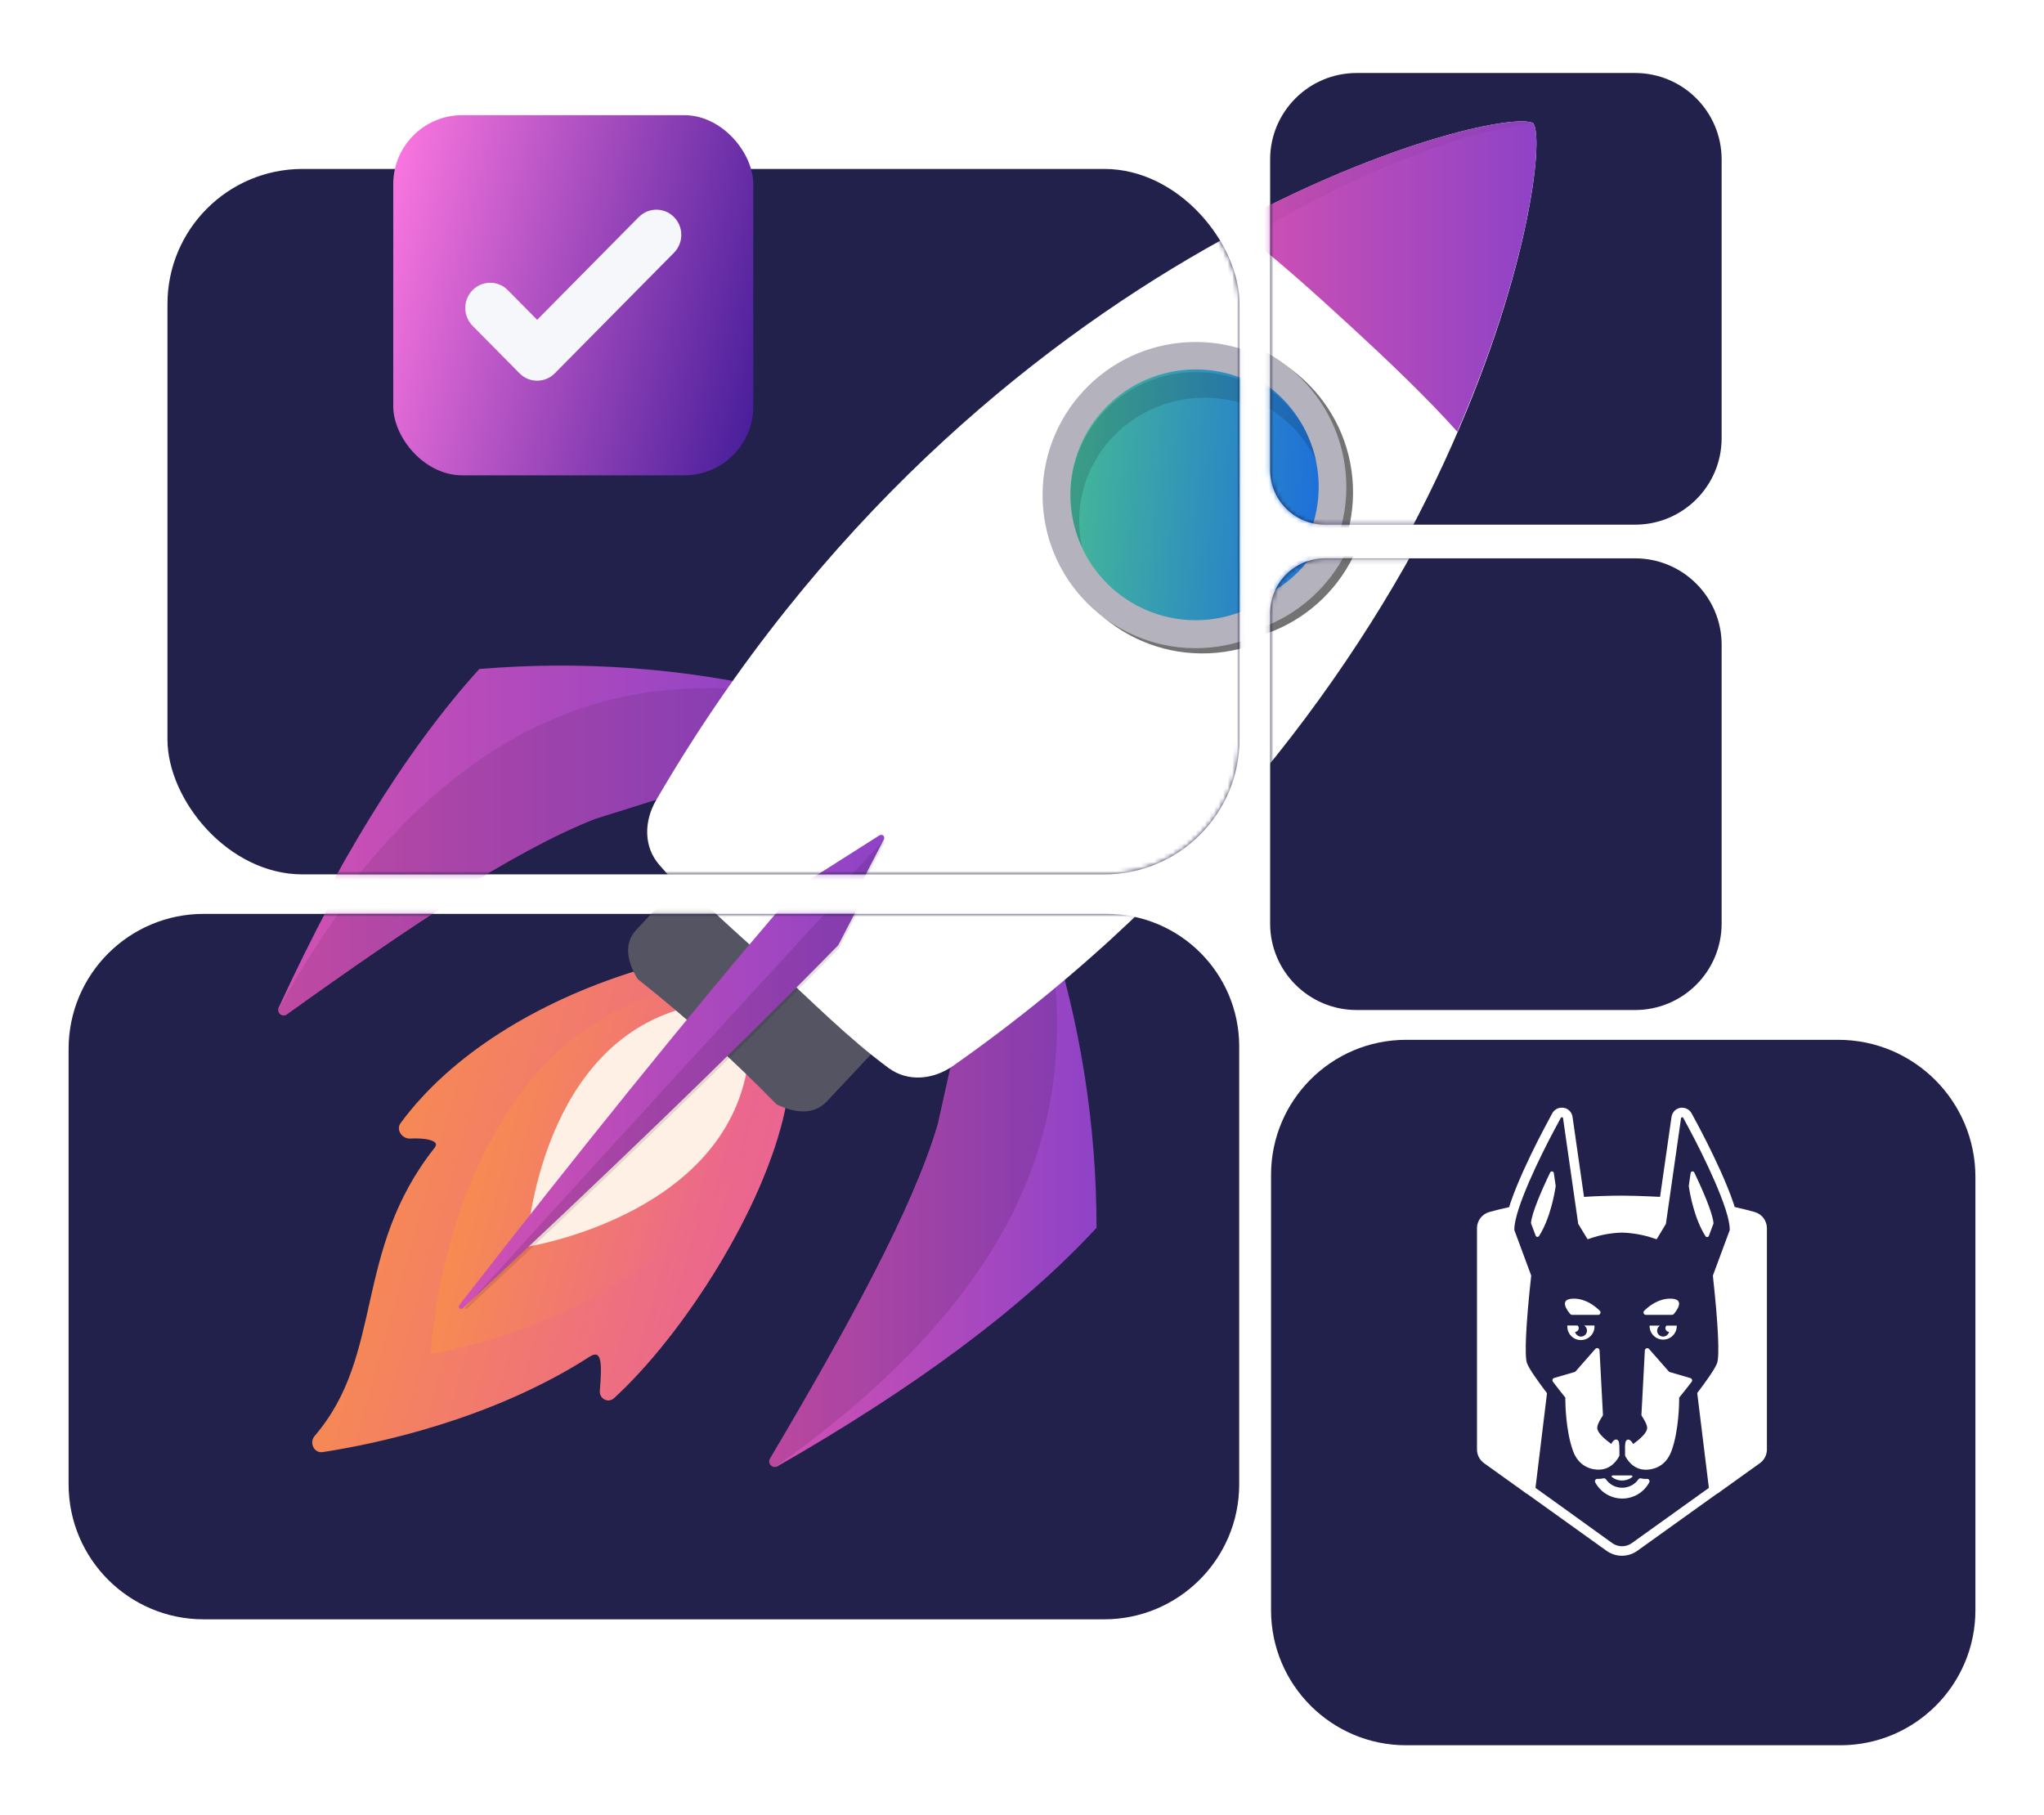 <svg width="447" height="397" viewBox="0 0 447 397" fill="none" xmlns="http://www.w3.org/2000/svg">
<g filter="url(#filter0_d)">
<path d="M277.764 24.882C277.764 14.435 286.233 5.966 296.68 5.966H357.586C368.033 5.966 376.502 14.435 376.502 24.882V85.827C376.502 96.274 368.033 104.743 357.586 104.743H289.764C283.136 104.743 277.764 99.371 277.764 92.743V24.882Z" fill="#21214C"/>
<mask id="mask0" style="mask-type:alpha" maskUnits="userSpaceOnUse" x="277" y="5" width="100" height="100">
<path d="M277.764 24.882C277.764 14.435 286.233 5.966 296.68 5.966H357.586C368.033 5.966 376.502 14.435 376.502 24.882V85.827C376.502 96.274 368.033 104.743 357.586 104.743H289.764C283.136 104.743 277.764 99.371 277.764 92.743V24.882Z" fill="white"/>
</mask>
<g mask="url(#mask0)">
<path d="M205.91 221.324C201.585 224.353 196.045 224.938 191.785 221.803C182.876 215.232 174.833 207.046 166.879 199.761C158.926 192.476 150.923 185.783 143.65 177.386C140.175 173.39 140.297 167.81 142.953 163.238C213.84 41.242 328.163 12.597 335.307 16.959C340.239 23.74 321.262 140.359 205.91 221.324Z" fill="white"/>
<path d="M269.357 39.147C277.754 45.249 288.337 54.887 295.665 61.628C302.523 67.932 312.127 77.004 318.694 84.425C334.629 47.717 337.633 20.146 335.309 16.958C331.941 14.902 304.669 20.195 269.357 39.147Z" fill="url(#paint0_linear)"/>
<path opacity="0.04" d="M334.358 16.776C334.502 16.82 334.64 16.879 334.771 16.954C280.828 24.622 186.235 94.322 141.213 172.055C140.926 170.432 140.926 168.771 141.213 167.148C141.213 166.97 141.269 166.792 141.318 166.613C141.366 166.435 141.431 166.2 141.488 165.998C141.609 165.609 141.738 165.188 141.883 164.84C141.948 164.694 141.997 164.541 142.069 164.387C142.307 163.831 142.577 163.291 142.877 162.767C212.447 43.059 324.048 13.537 334.358 16.776Z" fill="black"/>
<path d="M263.806 131.109C282.281 130.341 296.636 114.741 295.868 96.266C295.1 77.791 279.5 63.436 261.025 64.204C242.55 64.972 228.195 80.571 228.963 99.047C229.731 117.522 245.331 131.877 263.806 131.109Z" fill="#737373"/>
<path d="M262.339 129.961C280.815 129.193 295.169 113.593 294.401 95.118C293.633 76.643 278.034 62.288 259.558 63.056C241.083 63.824 226.728 79.424 227.496 97.899C228.264 116.374 243.864 130.729 262.339 129.961Z" fill="#B3B2BD"/>
<path d="M266.494 123.306C281.325 120.251 290.87 105.752 287.815 90.921C284.76 76.091 270.261 66.545 255.431 69.6C240.6 72.655 231.055 87.154 234.11 101.985C237.165 116.815 251.664 126.361 266.494 123.306Z" fill="url(#paint1_linear)"/>
<path opacity="0.14" d="M242.732 83.895C245.795 80.634 249.63 78.165 253.897 76.706C258.165 75.248 262.733 74.845 267.197 75.533C271.661 76.222 275.883 77.98 279.489 80.653C283.095 83.326 285.974 86.83 287.87 90.856C287.052 87.154 285.447 83.662 283.162 80.609C280.876 77.556 277.96 75.01 274.605 73.137C271.249 71.265 267.529 70.107 263.687 69.741C259.845 69.374 255.968 69.806 252.307 71.01C248.647 72.213 245.286 74.16 242.444 76.724C239.602 79.287 237.343 82.41 235.813 85.889C234.283 89.367 233.518 93.123 233.566 96.912C233.615 100.7 234.477 104.436 236.095 107.875C235.159 103.649 235.274 99.263 236.429 95.09C237.584 90.916 239.746 87.076 242.732 83.895Z" fill="black"/>
</g>
</g>
<g filter="url(#filter1_d)">
<rect x="36.621" y="26.948" width="234.441" height="154.278" rx="29.544" fill="#21214C"/>
<mask id="mask1" style="mask-type:alpha" maskUnits="userSpaceOnUse" x="36" y="26" width="236" height="156">
<rect x="36.621" y="26.948" width="234.441" height="154.278" rx="29.544" fill="white"/>
</mask>
<g mask="url(#mask1)">
<path d="M167.834 231.53C158.31 221.754 148.153 212.59 137.427 204.095C135.277 200.531 134.227 196.452 137.181 193.306L149.578 180.087C150.95 178.577 152.875 177.661 154.933 177.537C156.991 177.414 159.015 178.093 160.564 179.427L190.98 206.863C192.464 208.268 193.322 210.191 193.366 212.213C193.411 214.236 192.639 216.193 191.218 217.66L178.82 230.879C175.866 234.024 171.6 233.341 167.834 231.53Z" fill="#949494"/>
<path d="M171.152 141.183C149.423 136.075 127.041 134.432 104.813 136.314C88.595 154.204 73.342 179.225 58.949 210.342C58.838 210.586 58.809 210.86 58.867 211.122C58.925 211.385 59.066 211.62 59.268 211.793C59.471 211.966 59.724 212.067 59.989 212.08C60.253 212.092 60.515 212.016 60.733 211.864C87.419 192.731 112.362 176.001 130.202 169.092L158.429 160.217L171.152 141.183Z" fill="url(#paint2_linear)"/>
<path opacity="0.09" d="M171.152 141.434C152.371 140.081 103.083 131.472 59.092 210.358C58.201 211.227 59.861 212.605 60.873 211.875C87.526 192.805 112.437 176.13 130.254 169.243L158.445 160.397L171.152 141.434Z" fill="black"/>
<path d="M206.443 223.089C202.118 226.119 196.578 226.703 192.318 223.569C183.409 216.998 175.366 208.812 167.412 201.526C159.459 194.241 151.456 187.549 144.183 179.151C140.708 175.155 140.83 169.576 143.486 165.003C214.373 43.008 328.696 14.363 335.84 18.724C340.772 25.506 321.795 142.125 206.443 223.089Z" fill="white"/>
<path d="M170.389 186.61L191.969 172.919C192.946 172.101 193.826 172.919 193.101 173.967L181.318 196.717C157.335 221.194 129.387 248.003 99.233 276.097C99.137 276.198 99.006 276.257 98.868 276.261C98.73 276.264 98.596 276.213 98.496 276.117C98.395 276.022 98.337 275.89 98.333 275.751C98.329 275.612 98.38 275.478 98.475 275.377C124.102 242.479 148.516 212.012 170.389 186.61Z" fill="url(#paint3_linear)"/>
<path d="M269.89 40.913C278.287 47.015 288.87 56.653 296.198 63.394C303.056 69.698 312.66 78.77 319.227 86.19C335.162 49.483 338.166 21.912 335.842 18.724C332.474 16.668 305.202 21.96 269.89 40.913Z" fill="url(#paint4_linear)"/>
<path d="M264.339 132.875C282.814 132.107 297.169 116.507 296.401 98.032C295.633 79.556 280.033 65.202 261.558 65.969C243.083 66.737 228.728 82.337 229.496 100.812C230.264 119.288 245.864 133.642 264.339 132.875Z" fill="#737373"/>
<path d="M262.872 131.727C281.348 130.959 295.702 115.359 294.934 96.884C294.166 78.408 278.567 64.054 260.091 64.822C241.616 65.589 227.261 81.189 228.029 99.665C228.797 118.14 244.397 132.494 262.872 131.727Z" fill="#B3B2BD"/>
<path d="M267.027 125.072C281.858 122.017 291.404 107.518 288.348 92.687C285.293 77.857 270.794 68.311 255.964 71.366C241.133 74.421 231.588 88.92 234.643 103.75C237.698 118.581 252.197 128.127 267.027 125.072Z" fill="url(#paint5_linear)"/>
<path opacity="0.14" d="M243.265 85.661C246.328 82.4 250.163 79.931 254.43 78.472C258.698 77.013 263.266 76.61 267.73 77.299C272.194 77.987 276.416 79.746 280.022 82.418C283.628 85.091 286.507 88.596 288.403 92.622C287.585 88.919 285.98 85.428 283.695 82.375C281.409 79.322 278.493 76.776 275.138 74.903C271.782 73.03 268.062 71.873 264.22 71.506C260.378 71.14 256.5 71.572 252.84 72.775C249.18 73.978 245.819 75.925 242.977 78.489C240.135 81.053 237.876 84.176 236.346 87.654C234.816 91.133 234.051 94.889 234.099 98.677C234.148 102.466 235.01 106.201 236.628 109.641C235.692 105.414 235.807 101.029 236.962 96.855C238.117 92.681 240.279 88.842 243.265 85.661Z" fill="black"/>
<path opacity="0.11" d="M193.302 173.821C193.368 173.996 193.385 174.185 193.351 174.368C193.317 174.551 193.233 174.721 193.109 174.86L181.448 197.411C157.717 221.673 130.06 248.247 100.22 276.095C100.138 276.183 100.028 276.24 99.909 276.256C99.791 276.272 99.67 276.247 99.567 276.184C99.334 276.047 193.117 173.44 193.302 173.821Z" fill="black"/>
</g>
</g>
<g filter="url(#filter2_d)">
<g filter="url(#filter3_d)">
<rect x="86" y="9.239" width="78.738" height="78.769" rx="15.085" fill="url(#paint6_linear)"/>
</g>
<g filter="url(#filter4_d)">
<path d="M117.469 67.309C116.074 67.309 114.679 66.77 113.615 65.693L103.345 55.304C101.216 53.151 101.216 49.66 103.345 47.506C105.473 45.353 108.925 45.353 111.054 47.506L117.469 53.996L139.685 31.523C141.814 29.37 145.265 29.37 147.394 31.523C149.523 33.677 149.523 37.168 147.394 39.321L121.324 65.693C120.259 66.77 118.864 67.309 117.469 67.309Z" fill="#F6F7FB"/>
</g>
</g>
<g filter="url(#filter5_d)">
<path d="M15 219.409C15 203.092 28.227 189.865 44.544 189.865H242C258.016 189.865 271 202.848 271 218.865V314.598C271 330.915 257.772 344.143 241.456 344.143H44.544C28.227 344.143 15 330.915 15 314.598V219.409Z" fill="#21214C"/>
</g>
<g filter="url(#filter6_d)">
<mask id="mask2" style="mask-type:alpha" maskUnits="userSpaceOnUse" x="17" y="189" width="256" height="156">
<path d="M17 219.409C17 203.092 30.227 189.865 46.544 189.865H244C260.016 189.865 273 202.848 273 218.865V314.598C273 330.915 259.772 344.143 243.456 344.143H46.544C30.227 344.143 17 330.915 17 314.598V219.409Z" fill="white"/>
</mask>
<g mask="url(#mask2)">
<path d="M171.695 232.731C171.84 232.048 171.601 231.349 171.084 230.879L155.7 216.917L153.267 214.724L140.324 202.972C139.802 202.498 139.068 202.333 138.395 202.545C117.593 209.107 98.684 220.554 87.602 235.626C86.537 237.074 87.926 239.091 89.72 239.002C92.228 238.877 94.467 239.149 95.191 239.923C95.489 240.242 95.28 240.722 95.009 241.065C77.112 263.718 84.118 286.191 68.821 304.022C67.564 305.487 68.663 307.864 70.571 307.57C81.946 305.82 107.371 300.585 128.981 286.685C131.609 285 131.671 288.185 131.174 294.151C131.028 295.9 132.989 296.955 134.284 295.771C149.297 282.044 167.075 254.448 171.695 232.731Z" fill="url(#paint7_linear)"/>
<path d="M166.98 227.722L155.664 217.429L154.646 216.501L144.316 207.144C97.378 221.55 94.161 286.134 94.161 286.134C94.161 286.134 157.596 276.24 166.98 227.722Z" fill="url(#paint8_linear)"/>
<path d="M163.278 224.368L155.787 217.611L148.296 210.847C117.266 220.355 115.143 262.684 115.143 262.684C115.143 262.684 157.072 256.229 163.278 224.368Z" fill="#FFF0E6"/>
<path d="M229.368 192.333C236.281 213.723 239.801 236.054 239.799 258.523C223.373 276.296 199.743 293.66 169.987 310.69C169.757 310.804 169.497 310.844 169.243 310.803C168.989 310.763 168.754 310.643 168.572 310.462C168.391 310.281 168.271 310.048 168.23 309.796C168.189 309.543 168.229 309.284 168.344 309.055C185.14 280.676 199.686 254.249 205.09 235.757L211.529 206.683L229.368 192.333Z" fill="url(#paint9_linear)"/>
<path d="M169.833 231.53C160.309 221.753 150.152 212.589 139.426 204.094C137.276 200.53 136.226 196.451 139.18 193.305L151.577 180.087C152.949 178.577 154.874 177.66 156.932 177.537C158.99 177.413 161.014 178.093 162.564 179.427L192.979 206.862C194.463 208.267 195.321 210.19 195.366 212.213C195.41 214.235 194.638 216.193 193.217 217.659L180.819 230.878C177.866 234.024 173.599 233.34 169.833 231.53Z" fill="#555463"/>
<path d="M173.151 141.183C151.422 136.074 129.04 134.431 106.812 136.313C90.594 154.203 75.341 179.225 60.948 210.341C60.837 210.585 60.808 210.86 60.866 211.122C60.924 211.384 61.065 211.62 61.267 211.793C61.47 211.966 61.723 212.066 61.988 212.079C62.253 212.092 62.514 212.016 62.732 211.863C89.418 192.731 114.362 176.001 132.201 169.091L160.428 160.216L173.151 141.183Z" fill="url(#paint10_linear)"/>
<path opacity="0.09" d="M173.151 141.433C154.371 140.08 105.083 131.472 61.091 210.358C60.2 211.227 61.86 212.604 62.873 211.875C89.525 192.805 114.436 176.129 132.253 169.242L160.445 160.396L173.151 141.433Z" fill="black"/>
<path opacity="0.11" d="M229.088 192.333C235.243 226.772 230.96 267.037 170.015 310.516C169.198 311.479 167.718 309.928 168.38 308.884C185.096 280.548 199.572 254.162 204.951 235.698L211.351 206.66L229.088 192.333Z" fill="black"/>
<path d="M208.443 223.089C204.117 226.118 198.577 226.703 194.317 223.568C185.408 216.998 177.365 208.811 169.411 201.526C161.458 194.241 153.456 187.549 146.182 179.151C142.708 175.155 142.829 169.575 145.486 165.003C216.372 43.008 330.695 14.363 337.839 18.724C342.772 25.505 323.795 142.124 208.443 223.089Z" fill="white"/>
<path d="M172.389 186.61L193.969 172.919C194.946 172.101 195.825 172.919 195.1 173.966L183.317 196.717C159.335 221.193 131.387 248.002 101.232 276.096C101.137 276.197 101.006 276.256 100.867 276.26C100.729 276.264 100.595 276.212 100.495 276.117C100.394 276.021 100.336 275.89 100.332 275.751C100.328 275.612 100.379 275.477 100.474 275.376C126.102 242.479 150.515 212.011 172.389 186.61Z" fill="url(#paint11_linear)"/>
<path opacity="0.11" d="M195.302 173.821C195.367 173.995 195.384 174.184 195.35 174.367C195.316 174.551 195.232 174.721 195.108 174.859L183.448 197.41C159.716 221.673 132.059 248.247 102.219 276.095C102.137 276.183 102.027 276.239 101.909 276.256C101.79 276.272 101.669 276.247 101.567 276.184C101.333 276.046 195.116 173.44 195.302 173.821Z" fill="black"/>
</g>
</g>
<g filter="url(#filter7_d)">
<path d="M277.963 246.95C277.963 230.633 291.19 217.406 307.507 217.406H402C418.569 217.406 432 230.837 432 247.406V342.139C432 358.456 418.773 371.684 402.456 371.684H307.507C291.19 371.684 277.963 358.456 277.963 342.139V246.95Z" fill="#21214C"/>
</g>
<g filter="url(#filter8_d)">
<path d="M277.764 124.109C277.764 117.482 283.136 112.109 289.764 112.109H357.586C368.033 112.109 376.502 120.578 376.502 131.025V191.971C376.502 202.418 368.033 210.887 357.586 210.887H296.68C286.233 210.887 277.764 202.418 277.764 191.971V124.109Z" fill="#21214C"/>
</g>
<g filter="url(#filter9_d)">
<mask id="mask3" style="mask-type:alpha" maskUnits="userSpaceOnUse" x="277" y="112" width="100" height="99">
<path d="M277.764 124.109C277.764 117.482 283.136 112.109 289.764 112.109H357.586C368.033 112.109 376.502 120.578 376.502 131.025V191.971C376.502 202.418 368.033 210.887 357.586 210.887H296.68C286.233 210.887 277.764 202.418 277.764 191.971V124.109Z" fill="white"/>
</mask>
<g mask="url(#mask3)">
<path d="M209.381 220.621C205.056 223.65 199.516 224.235 195.255 221.1C186.346 214.53 178.303 206.343 170.349 199.058C162.396 191.773 154.394 185.081 147.12 176.683C143.646 172.687 143.767 167.108 146.424 162.535C217.31 40.54 331.633 11.895 338.777 16.256C343.71 23.038 324.733 139.656 209.381 220.621Z" fill="white"/>
<path opacity="0.05" d="M146.29 162.522C144.989 164.681 144.359 167.182 144.483 169.703C144.607 172.224 145.478 174.65 146.985 176.669C148.303 178.504 155.731 185.943 157.428 187.397C179.34 155.181 265.353 49 338.241 16.256C331.088 11.895 217.004 40.538 146.29 162.522Z" fill="black"/>
<path opacity="0.04" d="M337.829 16.073C337.972 16.117 338.111 16.177 338.241 16.252C284.298 23.92 189.705 93.62 144.683 171.352C144.396 169.729 144.396 168.068 144.683 166.445C144.683 166.267 144.74 166.089 144.788 165.911C144.837 165.733 144.901 165.498 144.958 165.295C145.079 164.907 145.208 164.486 145.354 164.137C145.418 163.992 145.467 163.838 145.54 163.684C145.777 163.129 146.047 162.588 146.348 162.065C215.917 42.357 327.519 12.835 337.829 16.073Z" fill="black"/>
<path d="M267.276 130.406C285.752 129.638 300.106 114.039 299.338 95.563C298.57 77.088 282.971 62.733 264.495 63.501C246.02 64.269 231.665 79.869 232.433 98.344C233.201 116.819 248.801 131.174 267.276 130.406Z" fill="#737373"/>
<path d="M265.81 129.258C284.285 128.49 298.64 112.891 297.872 94.415C297.104 75.94 281.504 61.585 263.029 62.353C244.553 63.121 230.199 78.721 230.967 97.196C231.734 115.672 247.334 130.026 265.81 129.258Z" fill="#B3B2BD"/>
<path d="M269.965 122.603C284.795 119.548 294.341 105.049 291.286 90.219C288.231 75.388 273.732 65.843 258.901 68.897C244.071 71.953 234.525 86.452 237.58 101.282C240.635 116.113 255.134 125.658 269.965 122.603Z" fill="url(#paint12_linear)"/>
</g>
</g>
<path d="M379.054 263.908C379.622 265.495 379.961 267.154 380.062 268.837V269.361L376.388 279.177C377.238 286.93 378.046 296.499 377.149 298.819C376.708 299.953 375.375 302.011 373.207 304.908L375.558 326.66L384.87 319.988C385.344 319.648 385.731 319.2 385.997 318.68C386.264 318.161 386.403 317.586 386.403 317.002V268.606C386.403 267.808 386.144 267.033 385.665 266.395C385.186 265.758 384.513 265.294 383.747 265.073C382.576 264.737 380.996 264.328 379.054 263.908Z" fill="white"/>
<path d="M347.99 268.867C352.363 267.394 357.097 267.394 361.47 268.867L362.598 267.015L363.349 261.766C363.349 261.766 358.1 261.487 354.772 261.487C351.68 261.487 348.793 261.598 346.111 261.776L346.867 267.025L347.99 268.867Z" fill="white"/>
<path d="M332.27 298.819C331.377 296.52 332.186 286.93 333.031 279.177L329.383 269.361V268.836C329.482 267.156 329.82 265.498 330.385 263.913C328.443 264.333 326.869 264.742 325.661 265.078C324.894 265.298 324.22 265.762 323.74 266.399C323.259 267.036 323 267.813 323 268.61V317.001C323 317.586 323.14 318.161 323.408 318.681C323.675 319.2 324.063 319.648 324.538 319.988L333.887 326.686L336.238 304.955C334.065 302.031 332.716 299.963 332.27 298.819Z" fill="white"/>
<path d="M367.885 244.339C367.932 244.338 367.978 244.35 368.018 244.375C368.057 244.399 368.09 244.434 368.111 244.475L369.349 246.78C372.662 252.937 378.273 264.511 378.273 268.826V269.025L374.598 278.941V279.103C375.748 289.528 376.084 296.651 375.496 298.157C374.971 299.501 372.913 302.357 371.166 304.65L373.711 325.4L372.179 326.497L356.862 337.473C356.238 337.921 355.489 338.161 354.72 338.161C353.952 338.161 353.203 337.921 352.579 337.473L340.191 328.549L338.307 327.2L335.792 325.4L338.312 304.692C336.564 302.393 334.469 299.501 333.945 298.147C333.357 296.64 333.693 289.517 334.847 279.093V278.93L331.173 269.02V268.815C331.173 264.49 336.774 252.916 340.096 246.769L341.335 244.465C341.356 244.423 341.388 244.388 341.428 244.364C341.468 244.34 341.514 244.328 341.561 244.328C341.625 244.327 341.687 244.349 341.736 244.391C341.784 244.432 341.816 244.491 341.823 244.554L345.136 267.65L347.188 271.025L347.713 270.852C349.969 270.06 352.335 269.628 354.726 269.571C357.126 269.637 359.501 270.071 361.77 270.857L362.295 271.025L364.316 267.66L367.622 244.565C367.63 244.501 367.661 244.443 367.71 244.401C367.759 244.359 367.821 244.337 367.885 244.339ZM367.885 242.239C367.315 242.235 366.764 242.439 366.333 242.811C365.902 243.184 365.622 243.701 365.544 244.265L362.295 266.915L361.324 268.49C359.175 267.84 356.948 267.487 354.705 267.44C352.47 267.479 350.253 267.833 348.117 268.49L347.146 266.915L343.897 244.265C343.82 243.701 343.54 243.183 343.109 242.81C342.678 242.437 342.126 242.234 341.556 242.239C341.126 242.236 340.703 242.351 340.333 242.57C339.963 242.789 339.66 243.105 339.456 243.483L338.223 245.788C336.69 248.633 329.058 263.11 329.058 268.836V269.414L329.189 269.771L332.701 279.219C331.478 290.405 331.231 297.034 331.966 298.929C332.144 299.386 332.664 300.724 336.102 305.301L333.682 325.169L333.535 326.402L334.548 327.127L337.063 328.927L338.942 330.276L351.335 339.158C352.316 339.861 353.492 340.239 354.699 340.239C355.906 340.239 357.083 339.861 358.064 339.158L373.365 328.192L374.898 327.095L375.905 326.371L375.758 325.137L373.333 305.249C376.735 300.719 377.26 299.386 377.433 298.95C378.173 297.05 377.926 290.415 376.698 279.235L380.21 269.786L380.341 269.429V268.852C380.341 263.125 372.709 248.643 371.181 245.798L369.943 243.499C369.739 243.12 369.436 242.804 369.066 242.585C368.696 242.366 368.273 242.252 367.843 242.255L367.885 242.239Z" fill="white"/>
<path d="M339.838 301.37L344.337 300.057C344.433 300.032 344.52 299.977 344.583 299.9L348.882 295.003C348.951 294.924 349.042 294.868 349.143 294.842C349.244 294.815 349.351 294.819 349.45 294.853C349.548 294.888 349.634 294.951 349.697 295.034C349.76 295.118 349.796 295.219 349.801 295.323L350.546 309.359C350.551 309.474 350.52 309.588 350.457 309.684C350.158 310.12 349.297 311.453 349.297 312.272C349.297 313.322 350.872 314.697 352.373 315.794C352.39 315.749 352.409 315.706 352.431 315.663C352.956 314.708 353.664 314.534 354.005 315.269C354.122 315.812 354.163 316.369 354.126 316.923H354.152V318.214C354.153 318.294 354.135 318.373 354.1 318.445C353.822 319.012 352.478 321.411 349.602 321.411C348.373 321.411 345.355 321.012 344.006 317.327C342.337 312.755 342.321 306.356 342.321 306.089V305.648L342.048 305.307C341.329 304.419 340.473 303.322 339.592 302.157C339.547 302.092 339.517 302.017 339.506 301.938C339.494 301.86 339.5 301.779 339.524 301.704C339.548 301.628 339.588 301.558 339.643 301.5C339.697 301.443 339.764 301.398 339.838 301.37Z" fill="white"/>
<path d="M367.485 305.322L367.212 305.663V306.104C367.212 306.372 367.212 312.771 365.527 317.342C364.178 321.017 361.16 321.426 359.932 321.426C357.055 321.426 355.733 319.027 355.433 318.461C355.399 318.389 355.381 318.31 355.381 318.23V316.938C355.347 316.384 355.389 315.828 355.507 315.285C355.822 314.55 356.52 314.723 357.082 315.679C357.082 315.721 357.118 315.768 357.139 315.81C358.667 314.713 360.215 313.337 360.215 312.288C360.215 311.469 359.355 310.136 359.055 309.7C358.993 309.603 358.961 309.49 358.966 309.374L359.711 295.338C359.717 295.234 359.753 295.134 359.816 295.05C359.878 294.967 359.964 294.903 360.063 294.869C360.162 294.835 360.268 294.831 360.369 294.857C360.47 294.884 360.561 294.94 360.63 295.018L364.929 299.916C364.993 299.993 365.079 300.048 365.176 300.073L369.669 301.385C369.751 301.409 369.827 301.452 369.888 301.511C369.95 301.57 369.997 301.644 370.023 301.725C370.05 301.806 370.057 301.893 370.043 301.977C370.029 302.062 369.994 302.142 369.942 302.209C369.065 303.354 368.204 304.435 367.485 305.322Z" fill="white"/>
<path d="M345.241 290.589C345.214 290.778 345.121 290.951 344.977 291.078C344.834 291.204 344.65 291.274 344.459 291.276C344.532 291.601 344.725 291.887 344.999 292.075C345.274 292.264 345.609 292.342 345.939 292.295C346.153 292.265 346.356 292.181 346.53 292.052C346.703 291.922 346.841 291.751 346.931 291.554C347.067 291.264 347.092 290.934 347.001 290.626C346.91 290.319 346.71 290.055 346.438 289.885H348.637C348.654 289.885 348.67 289.892 348.681 289.904C348.693 289.915 348.7 289.932 348.7 289.948C348.72 290.349 348.658 290.749 348.519 291.126C348.38 291.502 348.166 291.846 347.891 292.138C347.616 292.43 347.284 292.663 346.916 292.823C346.548 292.983 346.152 293.067 345.751 293.071C345.35 293.074 344.952 292.996 344.582 292.841C344.212 292.687 343.876 292.459 343.596 292.172C343.316 291.885 343.097 291.544 342.952 291.17C342.807 290.796 342.739 290.396 342.753 289.995V289.885H345.047H345.01C345.103 289.975 345.172 290.086 345.212 290.208C345.253 290.331 345.262 290.461 345.241 290.589Z" fill="white"/>
<path d="M343.792 287.56C343.716 287.56 343.641 287.543 343.572 287.511C343.503 287.48 343.442 287.433 343.393 287.376C342.732 286.604 340.768 284.011 344.175 284.011C346.726 284.011 348.742 285.554 349.865 286.667C349.937 286.741 349.986 286.834 350.006 286.936C350.025 287.037 350.014 287.142 349.975 287.237C349.935 287.332 349.868 287.414 349.782 287.471C349.696 287.528 349.596 287.559 349.492 287.56H343.792Z" fill="white"/>
<path d="M364.431 289.911C364.419 289.909 364.406 289.909 364.394 289.911H366.688V290.021C366.682 290.809 366.363 291.562 365.801 292.115C365.239 292.668 364.481 292.975 363.693 292.969C362.905 292.962 362.152 292.643 361.599 292.082C361.047 291.52 360.74 290.762 360.746 289.974V289.911H363.003C362.747 290.073 362.556 290.318 362.46 290.605C362.364 290.892 362.371 291.203 362.478 291.486C362.564 291.702 362.707 291.892 362.892 292.034C363.077 292.176 363.296 292.266 363.528 292.294C363.856 292.34 364.19 292.261 364.462 292.072C364.734 291.884 364.926 291.599 364.998 291.276C364.807 291.273 364.623 291.202 364.48 291.076C364.337 290.95 364.243 290.777 364.216 290.588C364.196 290.466 364.206 290.342 364.243 290.224C364.28 290.107 364.345 289.999 364.431 289.911Z" fill="white"/>
<path d="M359.943 287.56C359.839 287.56 359.738 287.53 359.651 287.473C359.565 287.416 359.497 287.335 359.457 287.239C359.416 287.144 359.405 287.039 359.424 286.937C359.444 286.835 359.493 286.741 359.565 286.667C360.688 285.554 362.715 284.011 365.26 284.011C368.656 284.011 366.699 286.604 366.042 287.376C365.993 287.433 365.932 287.48 365.863 287.511C365.794 287.543 365.719 287.56 365.643 287.56H359.943Z" fill="white"/>
<path d="M359.885 323.437C359.532 323.438 359.179 323.396 358.836 323.311C358.738 323.292 358.636 323.301 358.543 323.337C358.45 323.373 358.37 323.435 358.311 323.516C357.909 324.087 357.376 324.554 356.756 324.876C356.136 325.199 355.448 325.367 354.749 325.367C354.051 325.367 353.362 325.199 352.742 324.876C352.122 324.554 351.589 324.087 351.188 323.516C351.129 323.434 351.049 323.371 350.956 323.334C350.863 323.297 350.761 323.287 350.663 323.306C350.338 323.384 350.005 323.422 349.671 323.421H349.361C349.267 323.414 349.172 323.433 349.088 323.475C349.003 323.517 348.931 323.582 348.88 323.661C348.829 323.741 348.801 323.833 348.797 323.927C348.794 324.022 348.817 324.115 348.862 324.198C349.435 325.266 350.286 326.158 351.326 326.78C352.365 327.402 353.554 327.73 354.765 327.73C355.976 327.73 357.165 327.402 358.204 326.78C359.244 326.158 360.095 325.266 360.667 324.198C360.713 324.116 360.735 324.023 360.732 323.929C360.729 323.834 360.701 323.743 360.651 323.664C360.6 323.584 360.529 323.52 360.446 323.477C360.362 323.434 360.268 323.415 360.174 323.421L359.885 323.437ZM356.164 317.563C356.536 317.689 356.89 317.865 357.214 318.088C356.872 317.553 356.458 317.359 356.164 317.563ZM352.332 318.025C352.639 317.824 352.97 317.663 353.319 317.547C353.035 317.38 352.663 317.526 352.332 318.051V318.025Z" fill="white"/>
<path d="M353.161 316.476C352.774 316.603 352.406 316.78 352.064 317.001C352.431 316.476 352.846 316.271 353.161 316.476Z" fill="white"/>
<path d="M357.508 317.075C357.143 316.823 356.746 316.622 356.327 316.477C356.652 316.251 357.114 316.477 357.508 317.075Z" fill="white"/>
<path d="M352.657 322.67C352.613 322.67 352.57 322.683 352.534 322.707C352.498 322.732 352.471 322.767 352.456 322.808C352.441 322.849 352.439 322.894 352.45 322.936C352.462 322.978 352.486 323.016 352.52 323.043C353.15 323.53 353.924 323.793 354.72 323.788C355.514 323.789 356.287 323.529 356.919 323.048C356.952 323.02 356.975 322.982 356.986 322.94C356.997 322.898 356.995 322.853 356.981 322.813C356.966 322.772 356.939 322.736 356.904 322.711C356.868 322.685 356.826 322.671 356.782 322.67H352.657Z" fill="white"/>
<path d="M334.811 267.408C335.01 265.309 336.968 260.647 339.01 256.411C339.049 256.331 339.114 256.265 339.193 256.224C339.273 256.183 339.364 256.168 339.453 256.182C339.541 256.196 339.623 256.238 339.686 256.302C339.749 256.366 339.79 256.449 339.802 256.537L340.207 259.319C340.212 259.36 340.212 259.4 340.207 259.44C339.97 261.015 339.02 266.474 336.579 270.311C336.538 270.378 336.478 270.431 336.407 270.466C336.337 270.5 336.258 270.514 336.18 270.506C336.101 270.498 336.027 270.468 335.965 270.419C335.903 270.371 335.856 270.306 335.829 270.232L334.847 267.608C334.821 267.545 334.808 267.477 334.811 267.408Z" fill="white"/>
<path d="M372.945 270.311C370.509 266.474 369.554 261.004 369.323 259.44C369.318 259.4 369.318 259.36 369.323 259.319L369.722 256.537C369.735 256.449 369.775 256.366 369.838 256.302C369.901 256.238 369.983 256.196 370.072 256.182C370.16 256.168 370.251 256.183 370.331 256.224C370.411 256.265 370.475 256.331 370.514 256.411C372.546 260.647 374.504 265.288 374.714 267.408C374.729 267.47 374.729 267.535 374.714 267.597L373.737 270.222C373.717 270.306 373.67 270.382 373.605 270.439C373.54 270.497 373.458 270.533 373.372 270.542C373.286 270.552 373.199 270.535 373.122 270.494C373.046 270.452 372.984 270.389 372.945 270.311Z" fill="white"/>
<defs>
<filter id="filter0_d" x="262.764" y="0.966" width="128.738" height="128.777" filterUnits="userSpaceOnUse" color-interpolation-filters="sRGB">
<feFlood flood-opacity="0" result="BackgroundImageFix"/>
<feColorMatrix in="SourceAlpha" type="matrix" values="0 0 0 0 0 0 0 0 0 0 0 0 0 0 0 0 0 0 127 0" result="hardAlpha"/>
<feOffset dy="10"/>
<feGaussianBlur stdDeviation="7.5"/>
<feColorMatrix type="matrix" values="0 0 0 0 0.513 0 0 0 0 0.513 0 0 0 0 0.66 0 0 0 0.2 0"/>
<feBlend mode="normal" in2="BackgroundImageFix" result="effect1_dropShadow"/>
<feBlend mode="normal" in="SourceGraphic" in2="effect1_dropShadow" result="shape"/>
</filter>
<filter id="filter1_d" x="21.621" y="21.948" width="264.441" height="184.278" filterUnits="userSpaceOnUse" color-interpolation-filters="sRGB">
<feFlood flood-opacity="0" result="BackgroundImageFix"/>
<feColorMatrix in="SourceAlpha" type="matrix" values="0 0 0 0 0 0 0 0 0 0 0 0 0 0 0 0 0 0 127 0" result="hardAlpha"/>
<feOffset dy="10"/>
<feGaussianBlur stdDeviation="7.5"/>
<feColorMatrix type="matrix" values="0 0 0 0 0.513 0 0 0 0 0.513 0 0 0 0 0.66 0 0 0 0.2 0"/>
<feBlend mode="normal" in2="BackgroundImageFix" result="effect1_dropShadow"/>
<feBlend mode="normal" in="SourceGraphic" in2="effect1_dropShadow" result="shape"/>
</filter>
<filter id="filter2_d" x="74.038" y="5.252" width="102.661" height="102.693" filterUnits="userSpaceOnUse" color-interpolation-filters="sRGB">
<feFlood flood-opacity="0" result="BackgroundImageFix"/>
<feColorMatrix in="SourceAlpha" type="matrix" values="0 0 0 0 0 0 0 0 0 0 0 0 0 0 0 0 0 0 127 0" result="hardAlpha"/>
<feOffset dy="7.974"/>
<feGaussianBlur stdDeviation="5.981"/>
<feColorMatrix type="matrix" values="0 0 0 0 0.075 0 0 0 0 0.075 0 0 0 0 0.429 0 0 0 0.2 0"/>
<feBlend mode="normal" in2="BackgroundImageFix" result="effect1_dropShadow"/>
<feBlend mode="normal" in="SourceGraphic" in2="effect1_dropShadow" result="shape"/>
</filter>
<filter id="filter3_d" x="74.038" y="5.252" width="102.661" height="102.693" filterUnits="userSpaceOnUse" color-interpolation-filters="sRGB">
<feFlood flood-opacity="0" result="BackgroundImageFix"/>
<feColorMatrix in="SourceAlpha" type="matrix" values="0 0 0 0 0 0 0 0 0 0 0 0 0 0 0 0 0 0 127 0" result="hardAlpha"/>
<feOffset dy="7.974"/>
<feGaussianBlur stdDeviation="5.981"/>
<feColorMatrix type="matrix" values="0 0 0 0 0.311 0 0 0 0 0.292 0 0 0 0 0.575 0 0 0 0.25 0"/>
<feBlend mode="normal" in2="BackgroundImageFix" result="effect1_dropShadow"/>
<feBlend mode="normal" in="SourceGraphic" in2="effect1_dropShadow" result="shape"/>
</filter>
<filter id="filter4_d" x="89.786" y="25.921" width="71.166" height="61.324" filterUnits="userSpaceOnUse" color-interpolation-filters="sRGB">
<feFlood flood-opacity="0" result="BackgroundImageFix"/>
<feColorMatrix in="SourceAlpha" type="matrix" values="0 0 0 0 0 0 0 0 0 0 0 0 0 0 0 0 0 0 127 0" result="hardAlpha"/>
<feOffset dy="7.974"/>
<feGaussianBlur stdDeviation="5.981"/>
<feColorMatrix type="matrix" values="0 0 0 0 0.311 0 0 0 0 0.292 0 0 0 0 0.575 0 0 0 0.25 0"/>
<feBlend mode="normal" in2="BackgroundImageFix" result="effect1_dropShadow"/>
<feBlend mode="normal" in="SourceGraphic" in2="effect1_dropShadow" result="shape"/>
</filter>
<filter id="filter5_d" x="0" y="184.865" width="286" height="184.278" filterUnits="userSpaceOnUse" color-interpolation-filters="sRGB">
<feFlood flood-opacity="0" result="BackgroundImageFix"/>
<feColorMatrix in="SourceAlpha" type="matrix" values="0 0 0 0 0 0 0 0 0 0 0 0 0 0 0 0 0 0 127 0" result="hardAlpha"/>
<feOffset dy="10"/>
<feGaussianBlur stdDeviation="7.5"/>
<feColorMatrix type="matrix" values="0 0 0 0 0.311 0 0 0 0 0.292 0 0 0 0 0.575 0 0 0 0.25 0"/>
<feBlend mode="normal" in2="BackgroundImageFix" result="effect1_dropShadow"/>
<feBlend mode="normal" in="SourceGraphic" in2="effect1_dropShadow" result="shape"/>
</filter>
<filter id="filter6_d" x="45.837" y="184.865" width="242.163" height="150.954" filterUnits="userSpaceOnUse" color-interpolation-filters="sRGB">
<feFlood flood-opacity="0" result="BackgroundImageFix"/>
<feColorMatrix in="SourceAlpha" type="matrix" values="0 0 0 0 0 0 0 0 0 0 0 0 0 0 0 0 0 0 127 0" result="hardAlpha"/>
<feOffset dy="10"/>
<feGaussianBlur stdDeviation="7.5"/>
<feColorMatrix type="matrix" values="0 0 0 0 0.311 0 0 0 0 0.292 0 0 0 0 0.575 0 0 0 0.25 0"/>
<feBlend mode="normal" in2="BackgroundImageFix" result="effect1_dropShadow"/>
<feBlend mode="normal" in="SourceGraphic" in2="effect1_dropShadow" result="shape"/>
</filter>
<filter id="filter7_d" x="262.963" y="212.406" width="184.037" height="184.278" filterUnits="userSpaceOnUse" color-interpolation-filters="sRGB">
<feFlood flood-opacity="0" result="BackgroundImageFix"/>
<feColorMatrix in="SourceAlpha" type="matrix" values="0 0 0 0 0 0 0 0 0 0 0 0 0 0 0 0 0 0 127 0" result="hardAlpha"/>
<feOffset dy="10"/>
<feGaussianBlur stdDeviation="7.5"/>
<feColorMatrix type="matrix" values="0 0 0 0 0.513 0 0 0 0 0.513 0 0 0 0 0.66 0 0 0 0.2 0"/>
<feBlend mode="normal" in2="BackgroundImageFix" result="effect1_dropShadow"/>
<feBlend mode="normal" in="SourceGraphic" in2="effect1_dropShadow" result="shape"/>
</filter>
<filter id="filter8_d" x="262.764" y="107.109" width="128.738" height="128.777" filterUnits="userSpaceOnUse" color-interpolation-filters="sRGB">
<feFlood flood-opacity="0" result="BackgroundImageFix"/>
<feColorMatrix in="SourceAlpha" type="matrix" values="0 0 0 0 0 0 0 0 0 0 0 0 0 0 0 0 0 0 127 0" result="hardAlpha"/>
<feOffset dy="10"/>
<feGaussianBlur stdDeviation="7.5"/>
<feColorMatrix type="matrix" values="0 0 0 0 0.311 0 0 0 0 0.292 0 0 0 0 0.575 0 0 0 0.25 0"/>
<feBlend mode="normal" in2="BackgroundImageFix" result="effect1_dropShadow"/>
<feBlend mode="normal" in="SourceGraphic" in2="effect1_dropShadow" result="shape"/>
</filter>
<filter id="filter9_d" x="262.764" y="107.109" width="91.712" height="128.777" filterUnits="userSpaceOnUse" color-interpolation-filters="sRGB">
<feFlood flood-opacity="0" result="BackgroundImageFix"/>
<feColorMatrix in="SourceAlpha" type="matrix" values="0 0 0 0 0 0 0 0 0 0 0 0 0 0 0 0 0 0 127 0" result="hardAlpha"/>
<feOffset dy="10"/>
<feGaussianBlur stdDeviation="7.5"/>
<feColorMatrix type="matrix" values="0 0 0 0 0.311 0 0 0 0 0.292 0 0 0 0 0.575 0 0 0 0.25 0"/>
<feBlend mode="normal" in2="BackgroundImageFix" result="effect1_dropShadow"/>
<feBlend mode="normal" in="SourceGraphic" in2="effect1_dropShadow" result="shape"/>
</filter>
<linearGradient id="paint0_linear" x1="250.605" y1="45.877" x2="334.573" y2="45.877" gradientUnits="userSpaceOnUse">
<stop stop-color="#E555AC"/>
<stop offset="1" stop-color="#9043C6"/>
</linearGradient>
<linearGradient id="paint1_linear" x1="236.331" y1="73.535" x2="304.198" y2="78.39" gradientUnits="userSpaceOnUse">
<stop stop-color="#43B59A"/>
<stop offset="1" stop-color="#145DEB"/>
</linearGradient>
<linearGradient id="paint2_linear" x1="27.237" y1="168.627" x2="168.739" y2="168.627" gradientUnits="userSpaceOnUse">
<stop stop-color="#E555AC"/>
<stop offset="1" stop-color="#9043C6"/>
</linearGradient>
<linearGradient id="paint3_linear" x1="71.594" y1="217.387" x2="191.326" y2="217.387" gradientUnits="userSpaceOnUse">
<stop stop-color="#E555AC"/>
<stop offset="1" stop-color="#9043C6"/>
</linearGradient>
<linearGradient id="paint4_linear" x1="251.138" y1="47.642" x2="335.106" y2="47.642" gradientUnits="userSpaceOnUse">
<stop stop-color="#E555AC"/>
<stop offset="1" stop-color="#9043C6"/>
</linearGradient>
<linearGradient id="paint5_linear" x1="236.864" y1="75.3" x2="304.731" y2="80.156" gradientUnits="userSpaceOnUse">
<stop stop-color="#43B59A"/>
<stop offset="1" stop-color="#145DEB"/>
</linearGradient>
<linearGradient id="paint6_linear" x1="86" y1="9.239" x2="178.637" y2="32.389" gradientUnits="userSpaceOnUse">
<stop stop-color="#FF78E1"/>
<stop offset="1" stop-color="#441C99"/>
</linearGradient>
<linearGradient id="paint7_linear" x1="80.042" y1="202.207" x2="208.07" y2="238.691" gradientUnits="userSpaceOnUse">
<stop stop-color="#F99048"/>
<stop offset="1" stop-color="#E555AC"/>
</linearGradient>
<linearGradient id="paint8_linear" x1="104.674" y1="207.144" x2="192.618" y2="229.982" gradientUnits="userSpaceOnUse">
<stop stop-color="#F99048"/>
<stop offset="1" stop-color="#E555AC"/>
</linearGradient>
<linearGradient id="paint9_linear" x1="148.073" y1="243.535" x2="238.261" y2="243.535" gradientUnits="userSpaceOnUse">
<stop stop-color="#E555AC"/>
<stop offset="1" stop-color="#9043C6"/>
</linearGradient>
<linearGradient id="paint10_linear" x1="29.236" y1="168.626" x2="170.738" y2="168.626" gradientUnits="userSpaceOnUse">
<stop stop-color="#E555AC"/>
<stop offset="1" stop-color="#9043C6"/>
</linearGradient>
<linearGradient id="paint11_linear" x1="73.593" y1="217.387" x2="193.325" y2="217.387" gradientUnits="userSpaceOnUse">
<stop stop-color="#E555AC"/>
<stop offset="1" stop-color="#9043C6"/>
</linearGradient>
<linearGradient id="paint12_linear" x1="239.802" y1="72.832" x2="307.669" y2="77.687" gradientUnits="userSpaceOnUse">
<stop stop-color="#43B59A"/>
<stop offset="1" stop-color="#145DEB"/>
</linearGradient>
</defs>
</svg>
